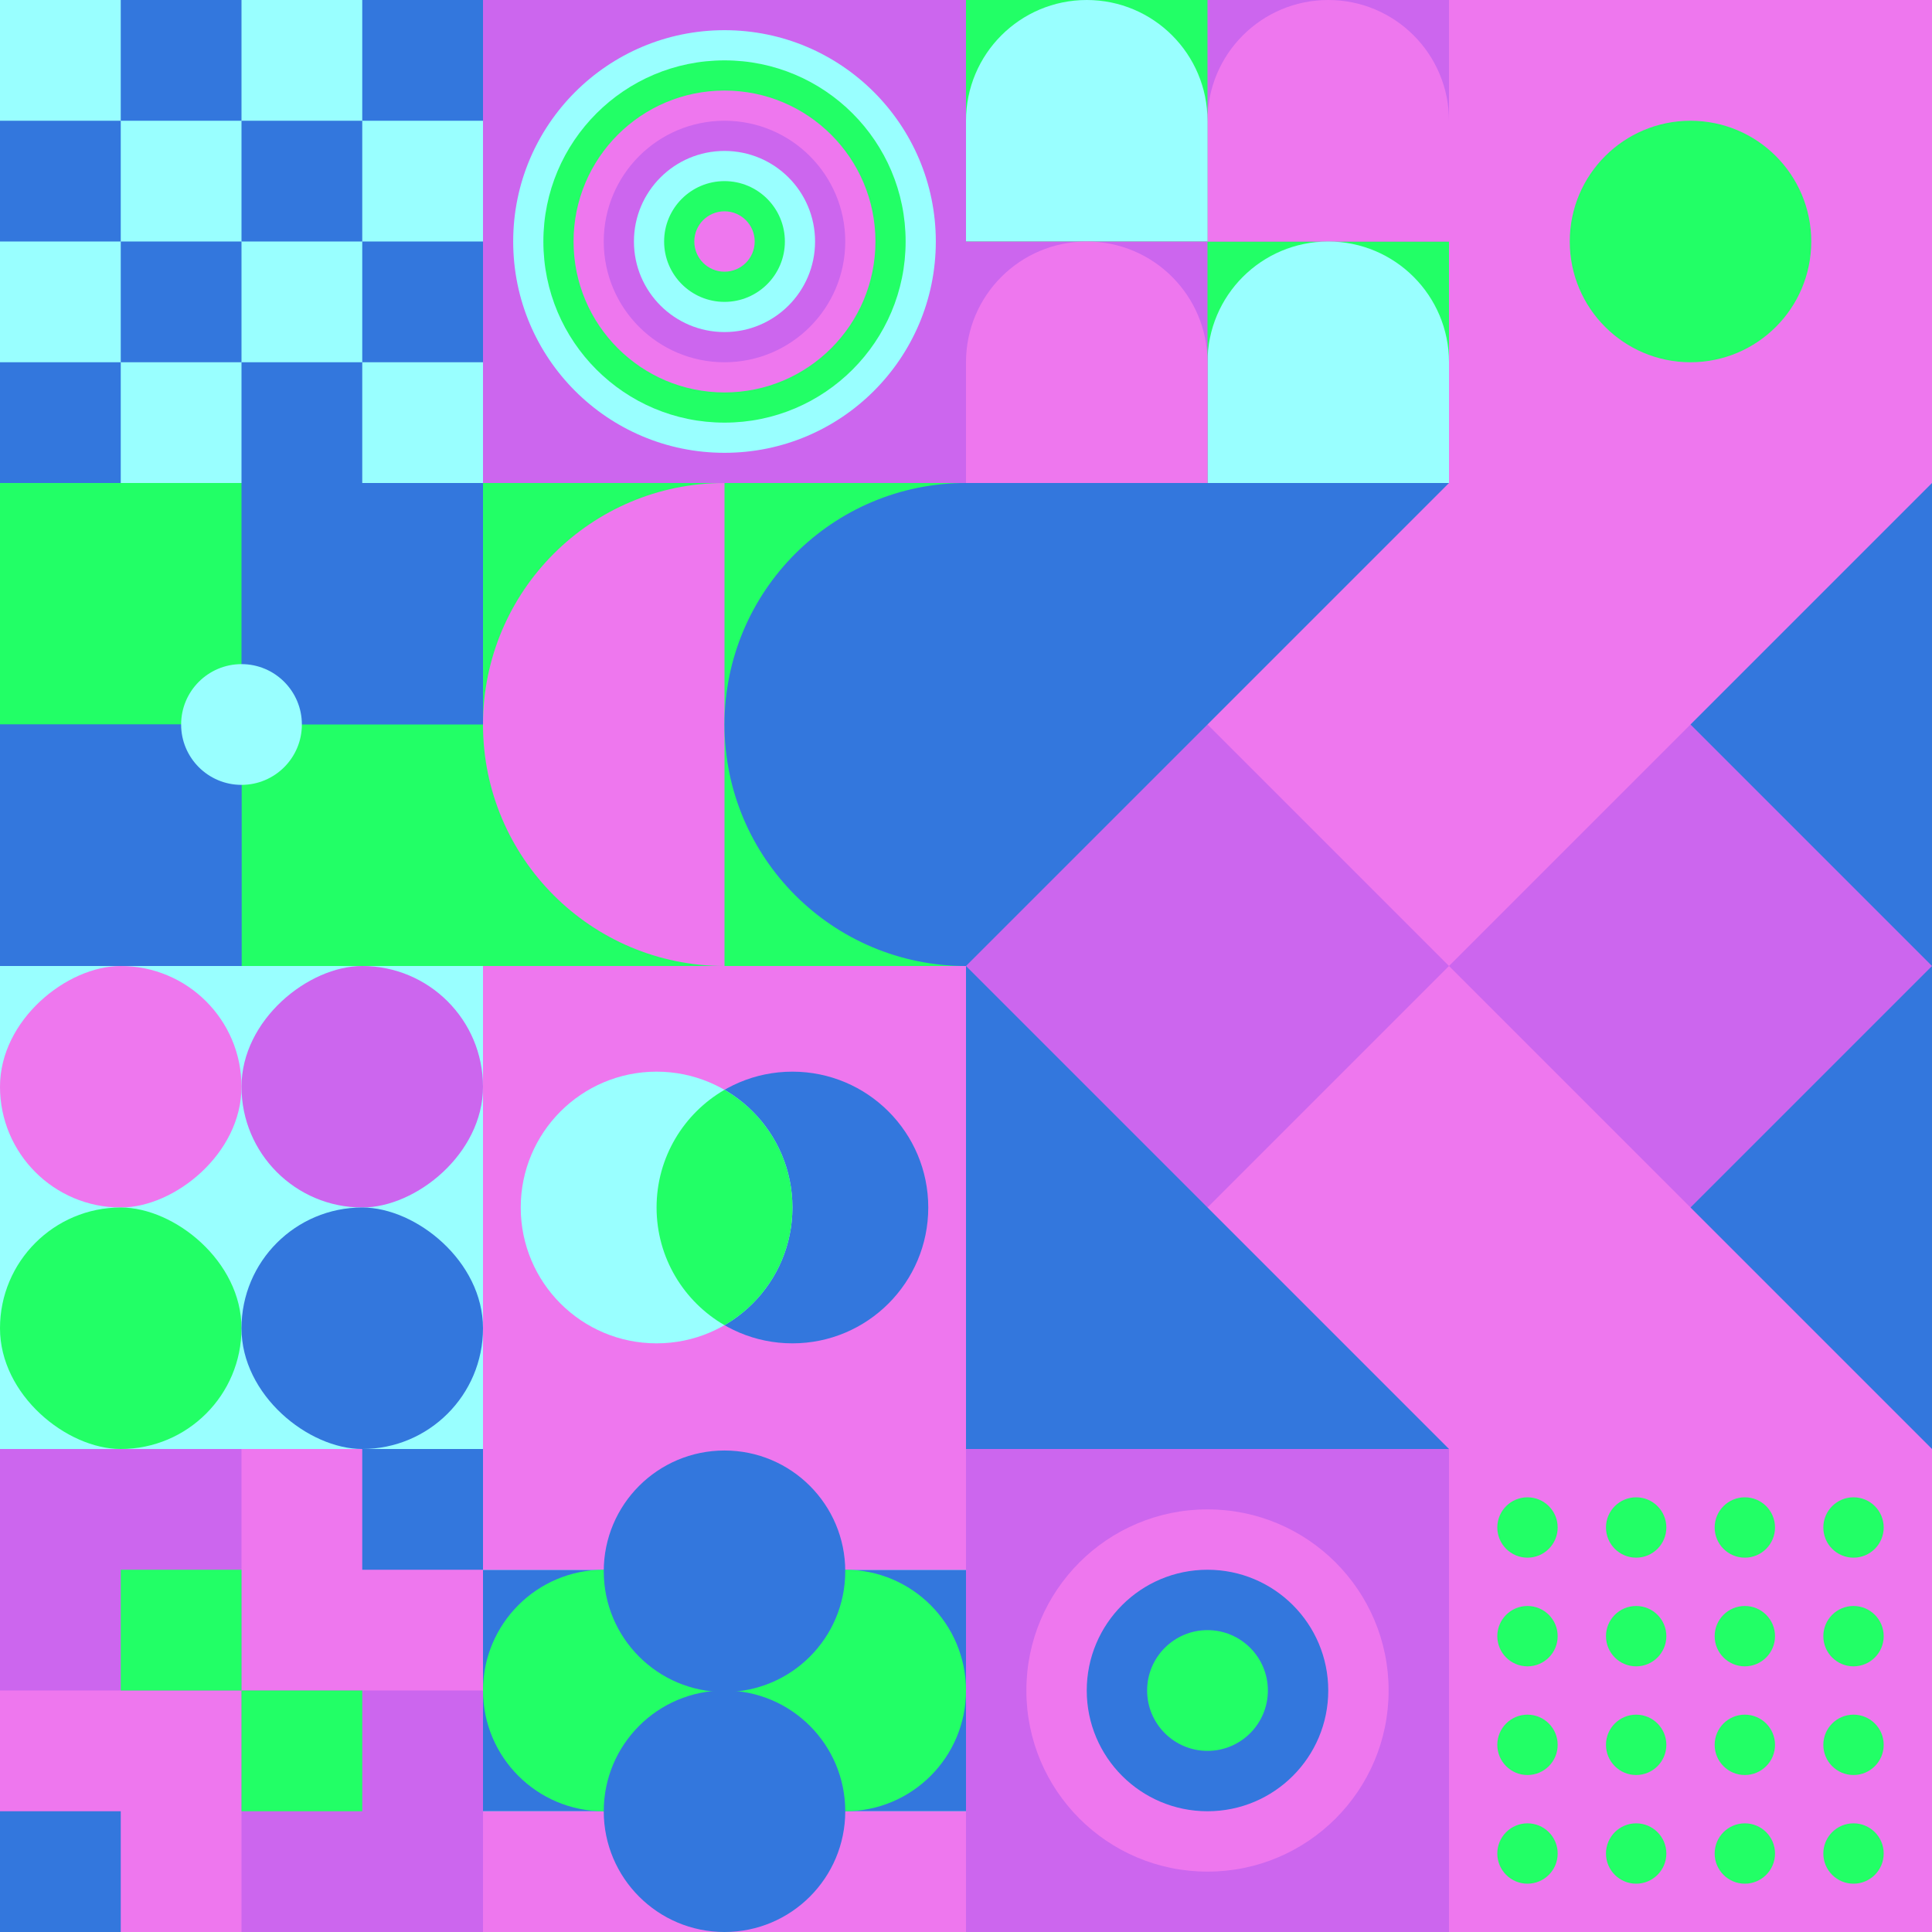 <svg id="geo" xmlns="http://www.w3.org/2000/svg" width="1280" height="1280" viewBox="0 0 1280 1280" fill="none" style="width:640px;height:640px"><g class="svg-image"><g class="block-0" transform="translate(0,0), scale(1), rotate(90, 160, 160)" height="320" width="320" clip-path="url(#trim)"><rect width="320" height="320" fill="white"/><rect y="320" width="320" height="320" transform="rotate(-90 0 320)" fill="#99ffff"/><rect y="80" width="80" height="80" transform="rotate(-90 0 80)" fill="#3377dd"/><rect x="160" y="80" width="80" height="80" transform="rotate(-90 160 80)" fill="#3377dd"/><rect x="80" y="160" width="80" height="80" transform="rotate(-90 80 160)" fill="#3377dd"/><rect x="240" y="160" width="80" height="80" transform="rotate(-90 240 160)" fill="#3377dd"/><rect y="240" width="80" height="80" transform="rotate(-90 0 240)" fill="#3377dd"/><rect x="160" y="240" width="80" height="80" transform="rotate(-90 160 240)" fill="#3377dd"/><rect x="80" y="320" width="80" height="80" transform="rotate(-90 80 320)" fill="#3377dd"/><rect x="240" y="320" width="80" height="80" transform="rotate(-90 240 320)" fill="#3377dd"/></g><g class="block-1" transform="translate(320,0), scale(1), rotate(0, 160, 160)" height="320" width="320" clip-path="url(#trim)"><rect width="320" height="320" fill="#cc66ee"/><circle cx="160" cy="160" r="140" fill="#99ffff"/><circle cx="160" cy="160" r="120" fill="#22ff66"/><circle cx="160" cy="160" r="100" fill="#ee77ee"/><circle cx="160" cy="160" r="80" fill="#cc66ee"/><circle cx="160" cy="160" r="60" fill="#99ffff"/><circle cx="160" cy="160" r="40" fill="#22ff66"/><circle cx="160" cy="160" r="20" fill="#ee77ee"/></g><g class="block-2" transform="translate(640,0), scale(1), rotate(0, 160, 160)" height="320" width="320" clip-path="url(#trim)"><rect width="320" height="320" fill="#ee77ee"/><rect y="320" width="320" height="320" transform="rotate(-90 0 320)" fill="#22ff66"/><rect x="160" y="160" width="160" height="160" transform="rotate(-90 160 160)" fill="#cc66ee"/><path d="M160 160V80C160 35.817 195.817 0 240 0C284.183 0 320 35.817 320 80V160H160Z" fill="#ee77ee"/><path d="M160 320V240C160 195.817 195.817 160 240 160C284.183 160 320 195.817 320 240V320H160Z" fill="#99ffff"/><path d="M160 160V80C160 35.817 124.183 0 80 0C35.817 0 0 35.817 0 80V160H160Z" fill="#99ffff"/><rect y="320" width="160" height="160" transform="rotate(-90 0 320)" fill="#cc66ee"/><path d="M160 320V240C160 195.817 124.183 160 80 160C35.817 160 0 195.817 0 240V320H160Z" fill="#ee77ee"/></g><g class="block-3" transform="translate(960,0), scale(1), rotate(270, 160, 160)" height="320" width="320" clip-path="url(#trim)"><rect width="320" height="320" fill="#ee77ee"/><circle cx="160" cy="160" r="80" fill="#22ff66"/></g><g class="block-4" transform="translate(0,320), scale(1), rotate(90, 160, 160)" height="320" width="320" clip-path="url(#trim)"><rect width="320" height="320" fill="#ee77ee"/><rect y="320" width="320" height="320" transform="rotate(-90 0 320)" fill="#3377dd"/><rect x="160" y="160" width="160" height="160" transform="rotate(-90 160 160)" fill="#22ff66"/><rect width="160" height="160" transform="matrix(0 -1 -1 0 160 320)" fill="#22ff66"/><rect width="160" height="160" transform="matrix(0 -1 -1 0 320 320)" fill="#3377dd"/><circle cx="160" cy="160" r="40" fill="#99ffff"/></g><g class="block-5" transform="translate(320,320), scale(1), rotate(90, 160, 160)" height="320" width="320" clip-path="url(#trim)"><rect width="320" height="320" fill="#22ff66"/><path fill-rule="evenodd" clip-rule="evenodd" d="M160 320c88.366 0 160-71.634 160-160H0c0 88.366 71.634 160 160 160Z" fill="#ee77ee"/><path fill-rule="evenodd" clip-rule="evenodd" d="M160 160c88.366 0 160-71.634 160-160H0c0 88.366 71.634 160 160 160Z" fill="#3377dd"/></g><g class="block-6" transform="translate(640,320), scale(2), rotate(0, 160, 160)" height="640" width="640" clip-path="url(#trim)"><rect width="320" height="320" fill="#cc66ee"/><path d="M320 160v160H160l160-160Z" fill="#3377dd"/><path d="M160 160v160H0l160-160ZM160 160v160h160L160 160Z" fill="#ee77ee"/><path d="M0 160v160h160L0 160ZM320 160V0H160l160 160Z" fill="#3377dd"/><path d="M160 160V0h160L160 160ZM160 160V0H0l160 160Z" fill="#ee77ee"/><path d="M0 160V0h160L0 160Z" fill="#3377dd"/></g><g class="block-7" transform="translate(0,640), scale(1), rotate(0, 160, 160)" height="320" width="320" clip-path="url(#trim)"><rect width="320" height="320" fill="#99ffff"/><rect y="320" width="320" height="320" transform="rotate(-90 0 320)" fill="#99ffff"/><rect x="160" y="160" width="160" height="160" rx="80" transform="rotate(-90 160 160)" fill="#cc66ee"/><rect y="160" width="160" height="160" rx="80" transform="rotate(-90 0 160)" fill="#ee77ee"/><rect width="160" height="160" rx="80" transform="matrix(0 -1 -1 0 160 320)" fill="#22ff66"/><rect width="160" height="160" rx="80" transform="matrix(0 -1 -1 0 320 320)" fill="#3377dd"/></g><g class="block-8" transform="translate(320,640), scale(1), rotate(0, 160, 160)" height="320" width="320" clip-path="url(#trim)"><rect width="320" height="320" fill="#ee77ee"/><circle cx="205" cy="160" r="90" fill="#3377dd"/><circle cx="115" cy="160" r="90" fill="#99ffff"/><path fill-rule="evenodd" clip-rule="evenodd" d="M160 237.959c26.901-15.561 45-44.646 45-77.959s-18.099-62.398-45-77.96c-26.901 15.562-45 44.647-45 77.96 0 33.313 18.099 62.398 45 77.959Z" fill="#22ff66"/></g><g class="block-9" transform="translate(0,960), scale(1), rotate(270, 160, 160)" height="320" width="320" clip-path="url(#trim)"><style>@keyframes geo-54a0_t{0%,13.636%{transform:translate(240px,240px);animation-timing-function:cubic-bezier(.4,0,.6,1)}50%,63.636%{transform:translate(160px,160px);animation-timing-function:cubic-bezier(.4,0,.6,1)}to{transform:translate(240px,240px)}}@keyframes geo-54a1_t{0%,13.636%{transform:translate(80px,160px);animation-timing-function:cubic-bezier(.4,0,.6,1)}50%,63.636%{transform:translate(0,240px);animation-timing-function:cubic-bezier(.4,0,.6,1)}to{transform:translate(80px,160px)}}@keyframes geo-54a2_t{0%,13.636%{transform:translate(160px,80px);animation-timing-function:cubic-bezier(.4,0,.6,1)}50%,63.636%{transform:translate(240px,0);animation-timing-function:cubic-bezier(.4,0,.6,1)}to{transform:translate(160px,80px)}}@keyframes geo-54a3_t{0%,13.636%{transform:translate(0,0);animation-timing-function:cubic-bezier(.4,0,.6,1)}50%,63.636%{transform:translate(80px,80px);animation-timing-function:cubic-bezier(.4,0,.6,1)}to{transform:translate(0,0)}}</style><rect width="320" height="320" fill="#ee77ee"/><rect width="320" height="320" fill="#cc66ee"/><rect width="160" height="160" fill="#ee77ee"/><rect x="160" y="160" width="160" height="160" fill="#ee77ee"/><rect width="80" height="80" fill="#3377dd" transform="translate(240 240)" style="animation:2.2s ease-in-out infinite both geo-54a0_t"/><rect width="80" height="80" fill="#22ff66" transform="translate(80 160)" style="animation:2.2s ease-in-out infinite both geo-54a1_t"/><rect width="80" height="80" fill="#22ff66" transform="translate(160 80)" style="animation:2.2s ease-in-out infinite both geo-54a2_t"/><rect width="80" height="80" fill="#3377dd" style="animation:2.2s ease-in-out infinite both geo-54a3_t"/></g><g class="block-10" transform="translate(320,960), scale(1), rotate(0, 160, 160)" height="320" width="320" clip-path="url(#trim)"><rect width="320" height="320" fill="white"/><rect y="240" width="320" height="80" fill="#ee77ee"/><rect y="80" width="320" height="160" fill="#3377dd"/><rect width="320" height="80" fill="#ee77ee"/><circle cx="240" cy="160" r="80" fill="#22ff66"/><circle cx="80" cy="160" r="80" fill="#22ff66"/><circle cx="160" cy="240" r="80" fill="#3377dd"/><circle cx="160" cy="81" r="80" fill="#3377dd"/></g><g class="block-11" transform="translate(640,960), scale(1), rotate(0, 160, 160)" height="320" width="320" clip-path="url(#trim)"><style>@keyframes geo-27a0_t{0%,9.091%{transform:translate(160px,160px) scale(1,1)}33.333%,42.424%,66.667%,75.757%,to{transform:translate(160px,160px) scale(1.5,1.5)}}@keyframes geo-27a1_t{0%,9.091%{transform:translate(160px,160px) scale(1,1)}33.333%,42.424%{transform:translate(160px,160px) scale(2,2)}66.667%,75.757%,to{transform:translate(160px,160px) scale(3,3)}}@keyframes geo-27a2_t{0%,9.091%{transform:translate(160px,160px) scale(0,0)}33.333%,42.424%{transform:translate(160px,160px) scale(1,1)}66.667%,75.757%{transform:translate(160px,160px) scale(2,2)}to{transform:translate(160px,160px) scale(3,3)}}@keyframes geo-27a3_t{0%,33.333%,42.424%,9.091%{transform:translate(160px,160px) scale(0,0)}66.667%,75.757%{transform:translate(160px,160px) scale(1,1)}to{transform:translate(160px,160px) scale(2,2)}}@keyframes geo-27a4_t{0%,33.333%,42.424%,9.091%{transform:translate(160px,160px) scale(0,0)}66.667%,75.757%{transform:translate(160px,160px) scale(1,1)}to{transform:translate(160px,160px) scale(2,2)}}@keyframes geo-27a5_t{0%,33.333%,42.424%,66.667%,75.757%,9.091%{transform:translate(160px,160px) scale(0,0)}to{transform:translate(160px,160px) scale(1,1)}}</style><rect width="320" height="320" fill="#cc66ee"/><circle cx="160" cy="160" fill="#ee77ee" r="120"/><circle fill="#3377dd" transform="translate(160 160)" style="animation:3.3s ease-in-out infinite both geo-27a0_t" r="80"/><circle fill="#22ff66" transform="translate(160 160)" style="animation:3.3s ease-in-out infinite both geo-27a1_t" r="40"/><circle fill="#ee77ee" transform="matrix(0 0 0 0 160 160)" style="animation:3.3s ease-in-out infinite both geo-27a2_t" r="40"/><circle fill="#3377dd" transform="matrix(0 0 0 0 160 160)" style="animation:3.3s ease-in-out infinite both geo-27a3_t" r="40"/><circle fill="#3377dd" transform="matrix(0 0 0 0 160 160)" style="animation:3.3s ease-in-out infinite both geo-27a4_t" r="40"/><circle fill="#22ff66" transform="matrix(0 0 0 0 160 160)" style="animation:3.3s ease-in-out infinite both geo-27a5_t" r="40"/></g><g class="block-12" transform="translate(960,960), scale(1), rotate(270, 160, 160)" height="320" width="320" clip-path="url(#trim)"><rect width="320" height="320" fill="#ee77ee"/><path fill-rule="evenodd" clip-rule="evenodd" d="M196 72c11.046 0 20-8.954 20-20s-8.954-20-20-20-20 8.954-20 20 8.954 20 20 20ZM52 144c11.046 0 20-8.954 20-20s-8.954-20-20-20-20 8.954-20 20 8.954 20 20 20Zm236-92c0 11.046-8.954 20-20 20s-20-8.954-20-20 8.954-20 20-20 20 8.954 20 20ZM124 72c11.046 0 20-8.954 20-20s-8.954-20-20-20-20 8.954-20 20 8.954 20 20 20ZM72 52c0 11.046-8.954 20-20 20s-20-8.954-20-20 8.954-20 20-20 20 8.954 20 20Zm124 92c11.046 0 20-8.954 20-20s-8.954-20-20-20-20 8.954-20 20 8.954 20 20 20Zm92-20c0 11.046-8.954 20-20 20s-20-8.954-20-20 8.954-20 20-20 20 8.954 20 20Zm-164 20c11.046 0 20-8.954 20-20s-8.954-20-20-20-20 8.954-20 20 8.954 20 20 20Zm92 52c0 11.046-8.954 20-20 20s-20-8.954-20-20 8.954-20 20-20 20 8.954 20 20Zm52 20c11.046 0 20-8.954 20-20s-8.954-20-20-20-20 8.954-20 20 8.954 20 20 20Zm-124-20c0 11.046-8.954 20-20 20s-20-8.954-20-20 8.954-20 20-20 20 8.954 20 20Zm-92 20c11.046 0 20-8.954 20-20s-8.954-20-20-20-20 8.954-20 20 8.954 20 20 20Zm164 52c0 11.046-8.954 20-20 20s-20-8.954-20-20 8.954-20 20-20 20 8.954 20 20Zm52 20c11.046 0 20-8.954 20-20s-8.954-20-20-20-20 8.954-20 20 8.954 20 20 20Zm-124-20c0 11.046-8.954 20-20 20s-20-8.954-20-20 8.954-20 20-20 20 8.954 20 20Zm-92 20c11.046 0 20-8.954 20-20s-8.954-20-20-20-20 8.954-20 20 8.954 20 20 20Z" fill="#22ff66"/></g></g><clipPath id="trim"><rect width="320" height="320" fill="white"/></clipPath><filter id="noiseFilter"><feTurbulence baseFrequency="0.5" result="noise"/><feColorMatrix type="saturate" values="0.10"/><feBlend in="SourceGraphic" in2="noise" mode="multiply"/></filter><rect transform="translate(0,0)" height="1280" width="1280" filter="url(#noiseFilter)" opacity="0.4"/></svg>